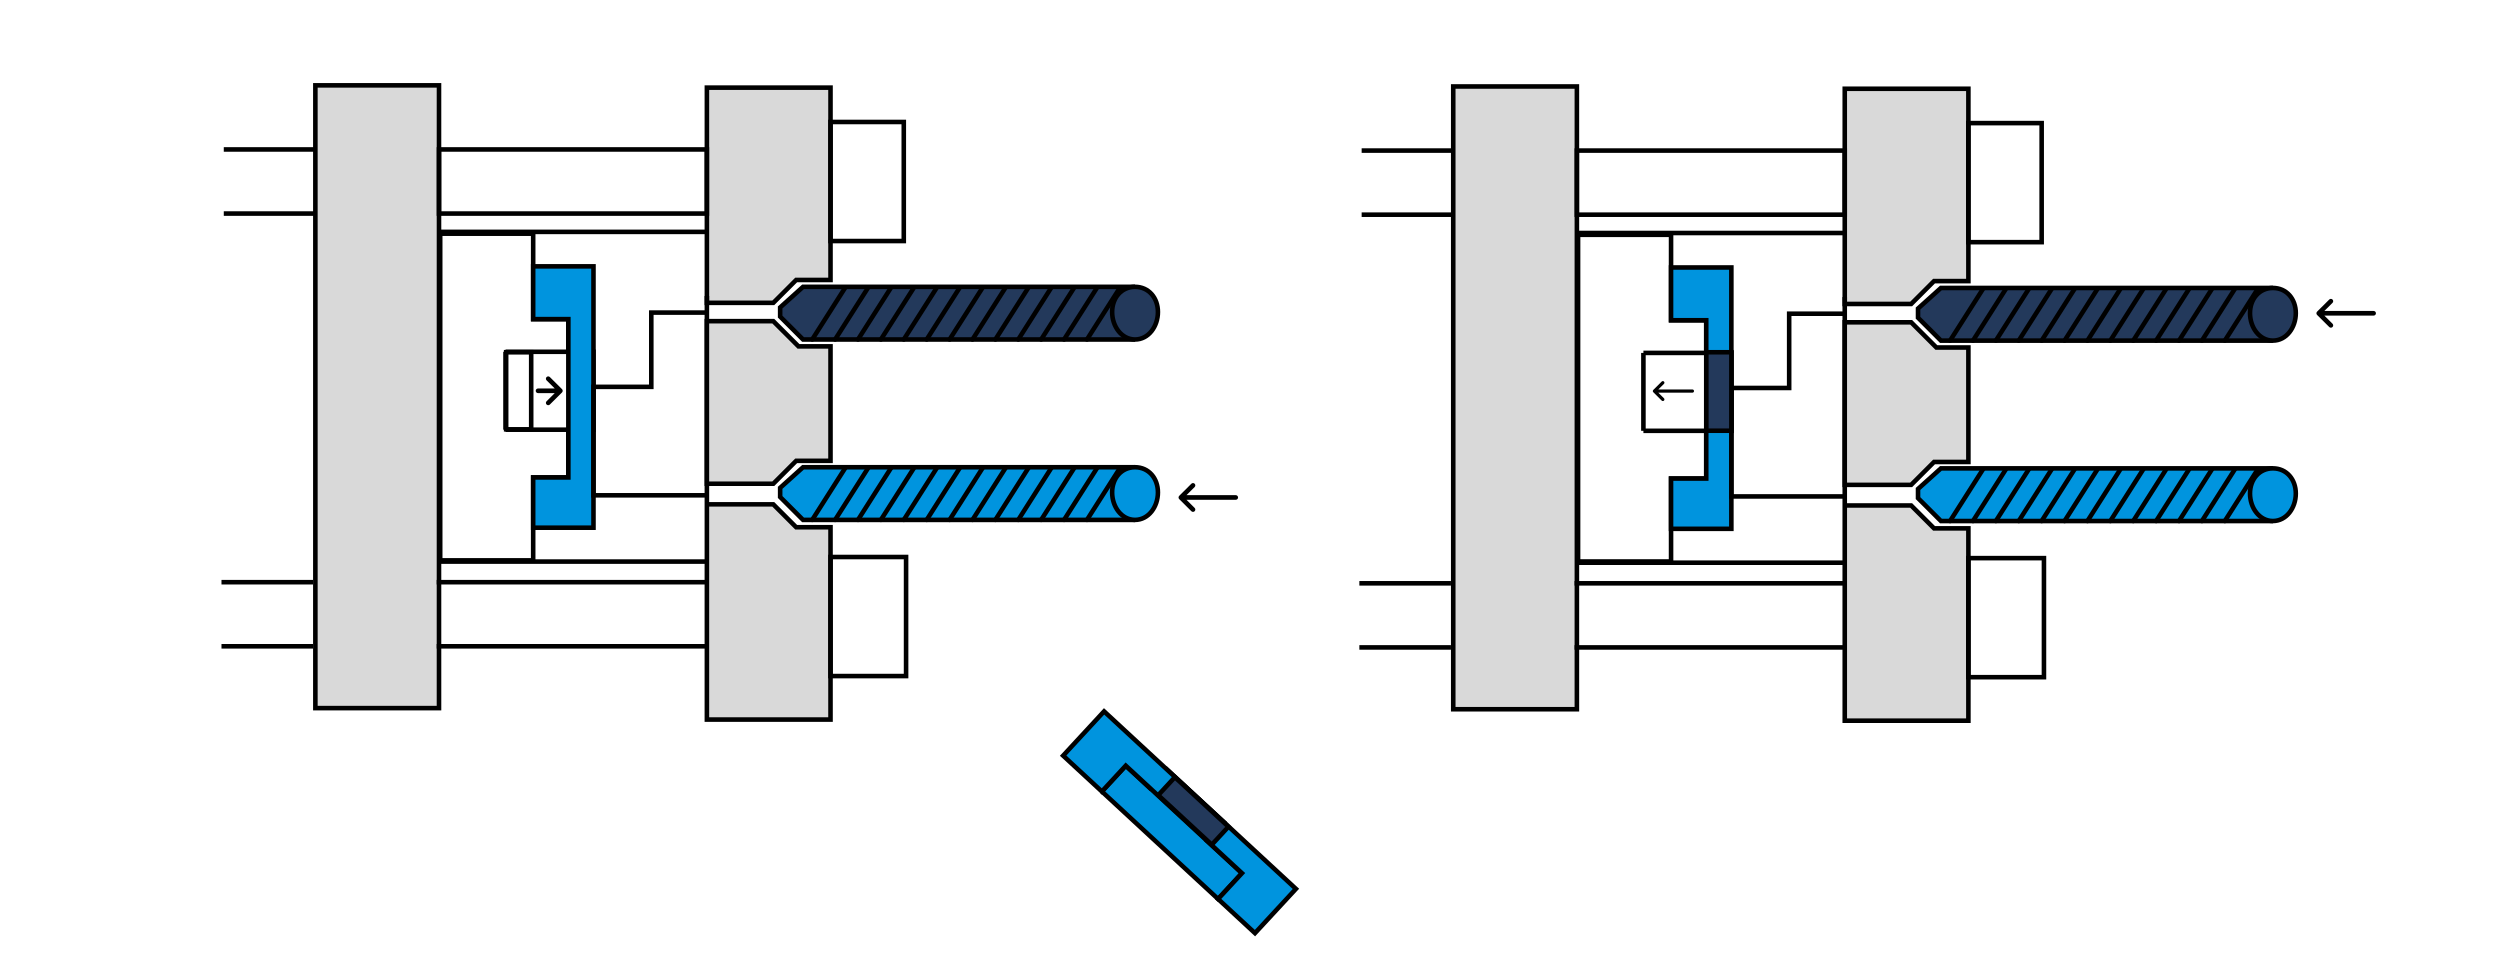 <svg width="903" height="345" viewBox="0 0 903 345" fill="none" xmlns="http://www.w3.org/2000/svg">
<rect width="903" height="345" fill="white"/>
<path d="M287.577 101.122H299.982V31.654H255.324V109.392H279.307L287.577 101.122Z" fill="#D9D9D9" stroke="black" stroke-width="1.654"/>
<path d="M698.577 101.528H710.982V32.06H666.324V109.798H690.307L698.577 101.528Z" fill="#D9D9D9" stroke="black" stroke-width="1.654"/>
<path d="M287.577 190.439H299.982V259.907H255.324V182.169H279.307L287.577 190.439Z" fill="#D9D9D9"/>
<path d="M255.324 182.169H279.307L287.577 190.439H299.982V259.907H255.324V182.169ZM255.324 182.169V170.906V106.906" stroke="black" stroke-width="1.654"/>
<path d="M698.577 190.845H710.982V260.313H666.324V182.575H690.307L698.577 190.845Z" fill="#D9D9D9"/>
<path d="M666.324 182.575H690.307L698.577 190.845H710.982V260.313H666.324V182.575ZM666.324 182.575V171.312V107.312" stroke="black" stroke-width="1.654"/>
<path d="M299.982 166.456V125.105H288.404L279.307 116.008H255.324V174.726H279.307L287.577 166.456H299.982Z" fill="#D9D9D9" stroke="black" stroke-width="1.654"/>
<path d="M710.982 166.861V125.511H699.404L690.307 116.414H666.324V175.131H690.307L698.577 166.861H710.982Z" fill="#D9D9D9" stroke="black" stroke-width="1.654"/>
<path d="M299.983 201.19H327.274V244.194H299.983V201.19Z" stroke="black" stroke-width="1.654"/>
<path d="M710.983 201.596H738.274V244.6H710.983V201.596Z" stroke="black" stroke-width="1.654"/>
<path d="M299.983 44.059H326.447V87.063H299.983V44.059Z" stroke="black" stroke-width="1.654"/>
<path d="M710.983 44.465H737.447V87.469H710.983V44.465Z" stroke="black" stroke-width="1.654"/>
<path d="M290.059 122.625L281.789 114.355V111.047L290.059 103.604H409.148V122.625H290.059Z" fill="#23395B" stroke="black" stroke-width="1.654"/>
<path d="M418.246 112.7C418.246 117.913 414.832 122.624 409.976 122.624C405.12 122.624 401.706 117.913 401.706 112.7C401.706 107.578 405.044 103.603 409.976 103.603C414.908 103.603 418.246 107.578 418.246 112.7Z" fill="#23395B" stroke="black" stroke-width="1.654"/>
<path d="M404.885 104.875L405.329 104.177L403.934 103.289L403.49 103.987L404.885 104.875ZM391.912 122.181C391.666 122.566 391.78 123.077 392.165 123.322C392.551 123.568 393.062 123.454 393.307 123.069L391.912 122.181ZM403.49 103.987L391.912 122.181L393.307 123.069L404.885 104.875L403.49 103.987Z" fill="black"/>
<path d="M396.612 104.875L397.056 104.177L395.66 103.289L395.216 103.987L396.612 104.875ZM383.638 122.181C383.393 122.566 383.507 123.077 383.892 123.322C384.277 123.568 384.788 123.454 385.034 123.069L383.638 122.181ZM395.216 103.987L383.638 122.181L385.034 123.069L396.612 104.875L395.216 103.987Z" fill="black"/>
<path d="M388.342 104.875L388.786 104.177L387.391 103.289L386.947 103.987L388.342 104.875ZM375.369 122.181C375.123 122.566 375.237 123.077 375.622 123.322C376.008 123.568 376.519 123.454 376.764 123.069L375.369 122.181ZM386.947 103.987L375.369 122.181L376.764 123.069L388.342 104.875L386.947 103.987Z" fill="black"/>
<path d="M380.073 104.875L380.517 104.177L379.121 103.289L378.677 103.987L380.073 104.875ZM367.099 122.181C366.854 122.566 366.968 123.077 367.353 123.322C367.738 123.568 368.249 123.454 368.495 123.069L367.099 122.181ZM378.677 103.987L367.099 122.181L368.495 123.069L380.073 104.875L378.677 103.987Z" fill="black"/>
<path d="M371.803 104.875L372.247 104.177L370.852 103.289L370.408 103.987L371.803 104.875ZM358.83 122.181C358.584 122.566 358.698 123.077 359.083 123.322C359.469 123.568 359.98 123.454 360.225 123.069L358.83 122.181ZM370.408 103.987L358.83 122.181L360.225 123.069L371.803 104.875L370.408 103.987Z" fill="black"/>
<path d="M363.534 104.875L363.978 104.177L362.582 103.289L362.138 103.987L363.534 104.875ZM350.56 122.181C350.315 122.566 350.428 123.077 350.814 123.322C351.199 123.568 351.71 123.454 351.956 123.069L350.56 122.181ZM362.138 103.987L350.56 122.181L351.956 123.069L363.534 104.875L362.138 103.987Z" fill="black"/>
<path d="M355.264 104.875L355.708 104.177L354.313 103.289L353.869 103.987L355.264 104.875ZM342.291 122.181C342.045 122.566 342.159 123.077 342.544 123.322C342.93 123.568 343.441 123.454 343.686 123.069L342.291 122.181ZM353.869 103.987L342.291 122.181L343.686 123.069L355.264 104.875L353.869 103.987Z" fill="black"/>
<path d="M346.995 104.875L347.439 104.177L346.043 103.289L345.599 103.987L346.995 104.875ZM334.021 122.181C333.776 122.566 333.889 123.077 334.275 123.322C334.66 123.568 335.171 123.454 335.416 123.069L334.021 122.181ZM345.599 103.987L334.021 122.181L335.416 123.069L346.995 104.875L345.599 103.987Z" fill="black"/>
<path d="M338.721 104.875L339.165 104.177L337.77 103.289L337.326 103.987L338.721 104.875ZM325.748 122.181C325.502 122.566 325.616 123.077 326.001 123.322C326.387 123.568 326.898 123.454 327.143 123.069L325.748 122.181ZM337.326 103.987L325.748 122.181L327.143 123.069L338.721 104.875L337.326 103.987Z" fill="black"/>
<path d="M330.452 104.875L330.896 104.177L329.5 103.289L329.056 103.987L330.452 104.875ZM317.478 122.181C317.233 122.566 317.346 123.077 317.732 123.322C318.117 123.568 318.628 123.454 318.873 123.069L317.478 122.181ZM329.056 103.987L317.478 122.181L318.873 123.069L330.452 104.875L329.056 103.987Z" fill="black"/>
<path d="M322.182 104.875L322.626 104.177L321.231 103.289L320.787 103.987L322.182 104.875ZM309.209 122.181C308.963 122.566 309.077 123.077 309.462 123.322C309.848 123.568 310.359 123.454 310.604 123.069L309.209 122.181ZM320.787 103.987L309.209 122.181L310.604 123.069L322.182 104.875L320.787 103.987Z" fill="black"/>
<path d="M313.912 104.875L314.356 104.177L312.961 103.289L312.517 103.987L313.912 104.875ZM300.939 122.181C300.694 122.566 300.807 123.077 301.193 123.322C301.578 123.568 302.089 123.454 302.334 123.069L300.939 122.181ZM312.517 103.987L300.939 122.181L302.334 123.069L313.912 104.875L312.517 103.987Z" fill="black"/>
<path d="M305.643 104.875L306.087 104.177L304.692 103.289L304.248 103.987L305.643 104.875ZM292.669 122.181C292.424 122.566 292.538 123.077 292.923 123.322C293.309 123.568 293.82 123.454 294.065 123.069L292.669 122.181ZM304.248 103.987L292.669 122.181L294.065 123.069L305.643 104.875L304.248 103.987Z" fill="black"/>
<path d="M701.059 123.03L692.789 114.76V111.452L701.059 104.009H820.148V123.03H701.059Z" fill="#23395B" stroke="black" stroke-width="1.654"/>
<path d="M829.246 113.106C829.246 118.319 825.832 123.03 820.976 123.03C816.12 123.03 812.706 118.319 812.706 113.106C812.706 107.984 816.044 104.009 820.976 104.009C825.908 104.009 829.246 107.984 829.246 113.106Z" fill="#23395B" stroke="black" stroke-width="1.654"/>
<path d="M815.885 105.28L816.329 104.583L814.934 103.695L814.49 104.392L815.885 105.28ZM802.912 122.587C802.666 122.972 802.78 123.483 803.165 123.728C803.551 123.973 804.062 123.86 804.307 123.475L802.912 122.587ZM814.49 104.392L802.912 122.587L804.307 123.475L815.885 105.28L814.49 104.392Z" fill="black"/>
<path d="M807.612 105.28L808.056 104.583L806.66 103.695L806.216 104.392L807.612 105.28ZM794.638 122.587C794.393 122.972 794.507 123.483 794.892 123.728C795.277 123.973 795.788 123.86 796.034 123.475L794.638 122.587ZM806.216 104.392L794.638 122.587L796.034 123.475L807.612 105.28L806.216 104.392Z" fill="black"/>
<path d="M799.342 105.28L799.786 104.583L798.391 103.695L797.947 104.392L799.342 105.28ZM786.369 122.587C786.123 122.972 786.237 123.483 786.622 123.728C787.008 123.973 787.519 123.86 787.764 123.475L786.369 122.587ZM797.947 104.392L786.369 122.587L787.764 123.475L799.342 105.28L797.947 104.392Z" fill="black"/>
<path d="M791.073 105.28L791.517 104.583L790.121 103.695L789.677 104.392L791.073 105.28ZM778.099 122.587C777.854 122.972 777.968 123.483 778.353 123.728C778.738 123.973 779.249 123.86 779.495 123.475L778.099 122.587ZM789.677 104.392L778.099 122.587L779.495 123.475L791.073 105.28L789.677 104.392Z" fill="black"/>
<path d="M782.803 105.28L783.247 104.583L781.852 103.695L781.408 104.392L782.803 105.28ZM769.83 122.587C769.584 122.972 769.698 123.483 770.083 123.728C770.469 123.973 770.98 123.86 771.225 123.475L769.83 122.587ZM781.408 104.392L769.83 122.587L771.225 123.475L782.803 105.28L781.408 104.392Z" fill="black"/>
<path d="M774.534 105.28L774.978 104.583L773.582 103.695L773.138 104.392L774.534 105.28ZM761.56 122.587C761.315 122.972 761.428 123.483 761.814 123.728C762.199 123.973 762.71 123.86 762.956 123.475L761.56 122.587ZM773.138 104.392L761.56 122.587L762.956 123.475L774.534 105.28L773.138 104.392Z" fill="black"/>
<path d="M766.264 105.28L766.708 104.583L765.313 103.695L764.869 104.392L766.264 105.28ZM753.291 122.587C753.045 122.972 753.159 123.483 753.544 123.728C753.93 123.973 754.441 123.86 754.686 123.475L753.291 122.587ZM764.869 104.392L753.291 122.587L754.686 123.475L766.264 105.28L764.869 104.392Z" fill="black"/>
<path d="M757.995 105.28L758.439 104.583L757.043 103.695L756.599 104.392L757.995 105.28ZM745.021 122.587C744.776 122.972 744.889 123.483 745.275 123.728C745.66 123.973 746.171 123.86 746.416 123.475L745.021 122.587ZM756.599 104.392L745.021 122.587L746.416 123.475L757.995 105.28L756.599 104.392Z" fill="black"/>
<path d="M749.721 105.28L750.165 104.583L748.77 103.695L748.326 104.392L749.721 105.28ZM736.748 122.587C736.502 122.972 736.616 123.483 737.001 123.728C737.387 123.973 737.898 123.86 738.143 123.475L736.748 122.587ZM748.326 104.392L736.748 122.587L738.143 123.475L749.721 105.28L748.326 104.392Z" fill="black"/>
<path d="M741.452 105.28L741.896 104.583L740.5 103.695L740.056 104.392L741.452 105.28ZM728.478 122.587C728.233 122.972 728.346 123.483 728.732 123.728C729.117 123.973 729.628 123.86 729.873 123.475L728.478 122.587ZM740.056 104.392L728.478 122.587L729.873 123.475L741.452 105.28L740.056 104.392Z" fill="black"/>
<path d="M733.182 105.28L733.626 104.583L732.231 103.695L731.787 104.392L733.182 105.28ZM720.209 122.587C719.963 122.972 720.077 123.483 720.462 123.728C720.848 123.973 721.359 123.86 721.604 123.475L720.209 122.587ZM731.787 104.392L720.209 122.587L721.604 123.475L733.182 105.28L731.787 104.392Z" fill="black"/>
<path d="M724.912 105.28L725.356 104.583L723.961 103.695L723.517 104.392L724.912 105.28ZM711.939 122.587C711.694 122.972 711.807 123.483 712.193 123.728C712.578 123.973 713.089 123.86 713.334 123.475L711.939 122.587ZM723.517 104.392L711.939 122.587L713.334 123.475L724.912 105.28L723.517 104.392Z" fill="black"/>
<path d="M716.643 105.28L717.087 104.583L715.692 103.695L715.248 104.392L716.643 105.28ZM703.669 122.587C703.424 122.972 703.538 123.483 703.923 123.728C704.309 123.973 704.82 123.86 705.065 123.475L703.669 122.587ZM715.248 104.392L703.669 122.587L705.065 123.475L716.643 105.28L715.248 104.392Z" fill="black"/>
<path d="M290.059 187.785L281.789 179.515V176.207L290.059 168.764H409.148V187.785H290.059Z" fill="#0094DE" stroke="black" stroke-width="1.654"/>
<path d="M418.246 177.861C418.246 183.074 414.832 187.785 409.976 187.785C405.12 187.785 401.706 183.074 401.706 177.861C401.706 172.739 405.044 168.764 409.976 168.764C414.908 168.764 418.246 172.739 418.246 177.861Z" fill="#0094DE" stroke="black" stroke-width="1.654"/>
<path d="M404.885 170.035L405.329 169.337L403.934 168.449L403.49 169.147L404.885 170.035ZM391.912 187.341C391.666 187.726 391.78 188.237 392.165 188.483C392.551 188.728 393.062 188.614 393.307 188.229L391.912 187.341ZM403.49 169.147L391.912 187.341L393.307 188.229L404.885 170.035L403.49 169.147Z" fill="black"/>
<path d="M396.612 170.035L397.056 169.337L395.66 168.449L395.216 169.147L396.612 170.035ZM383.638 187.341C383.393 187.726 383.507 188.237 383.892 188.483C384.277 188.728 384.788 188.614 385.034 188.229L383.638 187.341ZM395.216 169.147L383.638 187.341L385.034 188.229L396.612 170.035L395.216 169.147Z" fill="black"/>
<path d="M388.342 170.035L388.786 169.337L387.391 168.449L386.947 169.147L388.342 170.035ZM375.369 187.341C375.123 187.726 375.237 188.237 375.622 188.483C376.008 188.728 376.519 188.614 376.764 188.229L375.369 187.341ZM386.947 169.147L375.369 187.341L376.764 188.229L388.342 170.035L386.947 169.147Z" fill="black"/>
<path d="M380.073 170.035L380.517 169.337L379.121 168.449L378.677 169.147L380.073 170.035ZM367.099 187.341C366.854 187.726 366.968 188.237 367.353 188.483C367.738 188.728 368.249 188.614 368.495 188.229L367.099 187.341ZM378.677 169.147L367.099 187.341L368.495 188.229L380.073 170.035L378.677 169.147Z" fill="black"/>
<path d="M371.803 170.035L372.247 169.337L370.852 168.449L370.408 169.147L371.803 170.035ZM358.83 187.341C358.584 187.726 358.698 188.237 359.083 188.483C359.469 188.728 359.98 188.614 360.225 188.229L358.83 187.341ZM370.408 169.147L358.83 187.341L360.225 188.229L371.803 170.035L370.408 169.147Z" fill="black"/>
<path d="M363.534 170.035L363.978 169.337L362.582 168.449L362.138 169.147L363.534 170.035ZM350.56 187.341C350.315 187.726 350.428 188.237 350.814 188.483C351.199 188.728 351.71 188.614 351.956 188.229L350.56 187.341ZM362.138 169.147L350.56 187.341L351.956 188.229L363.534 170.035L362.138 169.147Z" fill="black"/>
<path d="M355.264 170.035L355.708 169.337L354.313 168.449L353.869 169.147L355.264 170.035ZM342.291 187.341C342.045 187.726 342.159 188.237 342.544 188.483C342.93 188.728 343.441 188.614 343.686 188.229L342.291 187.341ZM353.869 169.147L342.291 187.341L343.686 188.229L355.264 170.035L353.869 169.147Z" fill="black"/>
<path d="M346.995 170.035L347.439 169.337L346.043 168.449L345.599 169.147L346.995 170.035ZM334.021 187.341C333.776 187.726 333.889 188.237 334.275 188.483C334.66 188.728 335.171 188.614 335.416 188.229L334.021 187.341ZM345.599 169.147L334.021 187.341L335.416 188.229L346.995 170.035L345.599 169.147Z" fill="black"/>
<path d="M338.721 170.035L339.165 169.337L337.77 168.449L337.326 169.147L338.721 170.035ZM325.748 187.341C325.502 187.726 325.616 188.237 326.001 188.483C326.387 188.728 326.898 188.614 327.143 188.229L325.748 187.341ZM337.326 169.147L325.748 187.341L327.143 188.229L338.721 170.035L337.326 169.147Z" fill="black"/>
<path d="M330.452 170.035L330.896 169.337L329.5 168.449L329.056 169.147L330.452 170.035ZM317.478 187.341C317.233 187.726 317.346 188.237 317.732 188.483C318.117 188.728 318.628 188.614 318.873 188.229L317.478 187.341ZM329.056 169.147L317.478 187.341L318.873 188.229L330.452 170.035L329.056 169.147Z" fill="black"/>
<path d="M322.182 170.035L322.626 169.337L321.231 168.449L320.787 169.147L322.182 170.035ZM309.209 187.341C308.963 187.726 309.077 188.237 309.462 188.483C309.848 188.728 310.359 188.614 310.604 188.229L309.209 187.341ZM320.787 169.147L309.209 187.341L310.604 188.229L322.182 170.035L320.787 169.147Z" fill="black"/>
<path d="M313.912 170.035L314.356 169.337L312.961 168.449L312.517 169.147L313.912 170.035ZM300.939 187.341C300.694 187.726 300.807 188.237 301.193 188.483C301.578 188.728 302.089 188.614 302.334 188.229L300.939 187.341ZM312.517 169.147L300.939 187.341L302.334 188.229L313.912 170.035L312.517 169.147Z" fill="black"/>
<path d="M305.643 170.035L306.087 169.337L304.692 168.449L304.248 169.147L305.643 170.035ZM292.669 187.341C292.424 187.726 292.538 188.237 292.923 188.483C293.309 188.728 293.82 188.614 294.065 188.229L292.669 187.341ZM304.248 169.147L292.669 187.341L294.065 188.229L305.643 170.035L304.248 169.147Z" fill="black"/>
<path d="M701.059 188.191L692.789 179.921V176.613L701.059 169.17H820.148V188.191H701.059Z" fill="#0094DE" stroke="black" stroke-width="1.654"/>
<path d="M829.246 178.267C829.246 183.48 825.832 188.191 820.976 188.191C816.12 188.191 812.706 183.48 812.706 178.267C812.706 173.145 816.044 169.17 820.976 169.17C825.908 169.17 829.246 173.145 829.246 178.267Z" fill="#0094DE" stroke="black" stroke-width="1.654"/>
<path d="M815.885 170.441L816.329 169.743L814.934 168.855L814.49 169.553L815.885 170.441ZM802.912 187.747C802.666 188.132 802.78 188.643 803.165 188.888C803.551 189.134 804.062 189.02 804.307 188.635L802.912 187.747ZM814.49 169.553L802.912 187.747L804.307 188.635L815.885 170.441L814.49 169.553Z" fill="black"/>
<path d="M807.612 170.441L808.056 169.743L806.66 168.855L806.216 169.553L807.612 170.441ZM794.638 187.747C794.393 188.132 794.507 188.643 794.892 188.888C795.277 189.134 795.788 189.02 796.034 188.635L794.638 187.747ZM806.216 169.553L794.638 187.747L796.034 188.635L807.612 170.441L806.216 169.553Z" fill="black"/>
<path d="M799.342 170.441L799.786 169.743L798.391 168.855L797.947 169.553L799.342 170.441ZM786.369 187.747C786.123 188.132 786.237 188.643 786.622 188.888C787.008 189.134 787.519 189.02 787.764 188.635L786.369 187.747ZM797.947 169.553L786.369 187.747L787.764 188.635L799.342 170.441L797.947 169.553Z" fill="black"/>
<path d="M791.073 170.441L791.517 169.743L790.121 168.855L789.677 169.553L791.073 170.441ZM778.099 187.747C777.854 188.132 777.968 188.643 778.353 188.888C778.738 189.134 779.249 189.02 779.495 188.635L778.099 187.747ZM789.677 169.553L778.099 187.747L779.495 188.635L791.073 170.441L789.677 169.553Z" fill="black"/>
<path d="M782.803 170.441L783.247 169.743L781.852 168.855L781.408 169.553L782.803 170.441ZM769.83 187.747C769.584 188.132 769.698 188.643 770.083 188.888C770.469 189.134 770.98 189.02 771.225 188.635L769.83 187.747ZM781.408 169.553L769.83 187.747L771.225 188.635L782.803 170.441L781.408 169.553Z" fill="black"/>
<path d="M774.534 170.441L774.978 169.743L773.582 168.855L773.138 169.553L774.534 170.441ZM761.56 187.747C761.315 188.132 761.428 188.643 761.814 188.888C762.199 189.134 762.71 189.02 762.956 188.635L761.56 187.747ZM773.138 169.553L761.56 187.747L762.956 188.635L774.534 170.441L773.138 169.553Z" fill="black"/>
<path d="M766.264 170.441L766.708 169.743L765.313 168.855L764.869 169.553L766.264 170.441ZM753.291 187.747C753.045 188.132 753.159 188.643 753.544 188.888C753.93 189.134 754.441 189.02 754.686 188.635L753.291 187.747ZM764.869 169.553L753.291 187.747L754.686 188.635L766.264 170.441L764.869 169.553Z" fill="black"/>
<path d="M757.995 170.441L758.439 169.743L757.043 168.855L756.599 169.553L757.995 170.441ZM745.021 187.747C744.776 188.132 744.889 188.643 745.275 188.888C745.66 189.134 746.171 189.02 746.416 188.635L745.021 187.747ZM756.599 169.553L745.021 187.747L746.416 188.635L757.995 170.441L756.599 169.553Z" fill="black"/>
<path d="M749.721 170.441L750.165 169.743L748.77 168.855L748.326 169.553L749.721 170.441ZM736.748 187.747C736.502 188.132 736.616 188.643 737.001 188.888C737.387 189.134 737.898 189.02 738.143 188.635L736.748 187.747ZM748.326 169.553L736.748 187.747L738.143 188.635L749.721 170.441L748.326 169.553Z" fill="black"/>
<path d="M741.452 170.441L741.896 169.743L740.5 168.855L740.056 169.553L741.452 170.441ZM728.478 187.747C728.233 188.132 728.346 188.643 728.732 188.888C729.117 189.134 729.628 189.02 729.873 188.635L728.478 187.747ZM740.056 169.553L728.478 187.747L729.873 188.635L741.452 170.441L740.056 169.553Z" fill="black"/>
<path d="M733.182 170.441L733.626 169.743L732.231 168.855L731.787 169.553L733.182 170.441ZM720.209 187.747C719.963 188.132 720.077 188.643 720.462 188.888C720.848 189.134 721.359 189.02 721.604 188.635L720.209 187.747ZM731.787 169.553L720.209 187.747L721.604 188.635L733.182 170.441L731.787 169.553Z" fill="black"/>
<path d="M724.912 170.441L725.356 169.743L723.961 168.855L723.517 169.553L724.912 170.441ZM711.939 187.747C711.694 188.132 711.807 188.643 712.193 188.888C712.578 189.134 713.089 189.02 713.334 188.635L711.939 187.747ZM723.517 169.553L711.939 187.747L713.334 188.635L724.912 170.441L723.517 169.553Z" fill="black"/>
<path d="M716.643 170.441L717.087 169.743L715.692 168.855L715.248 169.553L716.643 170.441ZM703.669 187.747C703.424 188.132 703.538 188.643 703.923 188.888C704.309 189.134 704.82 189.02 705.065 188.635L703.669 187.747ZM715.248 169.553L703.669 187.747L705.065 188.635L716.643 170.441L715.248 169.553Z" fill="black"/>
<rect x="113.909" y="30.827" width="44.658" height="224.945" fill="#D9D9D9" stroke="black" stroke-width="1.654"/>
<rect x="524.909" y="31.233" width="44.658" height="224.945" fill="#D9D9D9" stroke="black" stroke-width="1.654"/>
<path d="M158.565 53.983H255.325V77.139H158.565V53.983Z" stroke="black" stroke-width="1.654"/>
<path d="M569.565 54.389H666.325V77.545H569.565V54.389Z" stroke="black" stroke-width="1.654"/>
<path d="M113.908 53.983H80.828M113.908 77.139H80.828" stroke="black" stroke-width="1.654"/>
<path d="M524.908 54.389H491.828M524.908 77.545H491.828" stroke="black" stroke-width="1.654"/>
<path d="M113.08 210.287H80M113.08 233.443H80" stroke="black" stroke-width="1.654"/>
<path d="M524.08 210.692H491M524.08 233.849H491" stroke="black" stroke-width="1.654"/>
<path d="M255.325 210.287H157.738M255.325 233.443H157.738" stroke="black" stroke-width="1.654"/>
<path d="M666.325 210.692H568.738M666.325 233.849H568.738" stroke="black" stroke-width="1.654"/>
<path d="M158.566 202.844H255.326" stroke="black" stroke-width="1.654"/>
<path d="M569.566 203.25H666.326" stroke="black" stroke-width="1.654"/>
<path d="M255.326 83.755H158.566" stroke="black" stroke-width="1.654"/>
<path d="M666.326 84.161H569.566" stroke="black" stroke-width="1.654"/>
<g clip-path="url(#clip0_337_42)">
<path d="M597.167 141.666C597.167 141.666 597.168 141.667 597.168 141.667L600.206 144.691C600.434 144.917 600.802 144.916 601.029 144.689C601.255 144.461 601.254 144.093 601.027 143.866L598.987 141.836L611.301 141.836C611.622 141.836 611.883 141.576 611.883 141.255C611.883 140.933 611.622 140.673 611.301 140.673L598.987 140.673L601.027 138.643C601.254 138.417 601.255 138.048 601.029 137.821C600.802 137.593 600.434 137.592 600.206 137.819L597.168 140.842C597.168 140.843 597.167 140.843 597.167 140.843C596.94 141.07 596.94 141.44 597.167 141.666Z" fill="black"/>
</g>
<g clip-path="url(#clip1_337_42)">
<path d="M425.932 180.283C425.932 180.283 425.932 180.283 425.932 180.283L430.321 184.651C430.65 184.978 431.182 184.977 431.509 184.648C431.836 184.319 431.835 183.787 431.506 183.46L428.56 180.528L446.348 180.528C446.811 180.528 447.188 180.152 447.188 179.688C447.188 179.224 446.811 178.848 446.348 178.848L428.56 178.848L431.506 175.916C431.835 175.588 431.836 175.057 431.509 174.728C431.182 174.399 430.65 174.398 430.321 174.725L425.932 179.093C425.932 179.093 425.932 179.093 425.932 179.093C425.603 179.422 425.604 179.955 425.932 180.283Z" fill="black"/>
</g>
<g clip-path="url(#clip2_337_42)">
<path d="M203.001 140.562L203 140.561L198.611 136.194C198.283 135.867 197.751 135.868 197.423 136.197C197.096 136.525 197.097 137.057 197.426 137.384L200.373 140.317H194.34C193.876 140.317 193.5 140.693 193.5 141.157C193.5 141.621 193.876 141.997 194.34 141.997H200.373L197.426 144.929C197.098 145.256 197.096 145.788 197.423 146.117C197.751 146.446 198.283 146.447 198.611 146.12L203 141.752L203.001 141.751C203.33 141.423 203.329 140.889 203.001 140.562Z" fill="black"/>
</g>
<g clip-path="url(#clip3_337_42)">
<path d="M836.932 113.751C836.932 113.752 836.932 113.752 836.932 113.752L841.321 118.12C841.65 118.447 842.182 118.446 842.509 118.117C842.836 117.788 842.835 117.256 842.506 116.929L839.56 113.997L857.348 113.997C857.811 113.997 858.188 113.621 858.188 113.157C858.188 112.693 857.811 112.317 857.348 112.317L839.56 112.317L842.506 109.384C842.835 109.057 842.836 108.525 842.509 108.197C842.182 107.868 841.65 107.867 841.321 108.194L836.932 112.561C836.932 112.562 836.932 112.562 836.932 112.562C836.603 112.891 836.604 113.424 836.932 113.751Z" fill="black"/>
</g>
<path d="M205.292 127.067V115.267H192.585V84.406H159V202.406H192.585V172.452H205.292V155.206M205.292 127.067H214.369V155.206H205.292M205.292 127.067H192.585H182.6M205.292 155.206H192.585H182.6M182.6 155.206V127.067M182.6 155.206V141.137V127.067" stroke="black" stroke-width="1.65"/>
<path d="M214.367 190.606V96.206H192.582V115.267H205.29V155.206V172.452H192.582V190.606H214.367Z" fill="#0094DE" stroke="black" stroke-width="1.65"/>
<path d="M255.217 112.906H235.248V139.729H214.371V178.906H255.217" stroke="black" stroke-width="1.65"/>
<path d="M616.292 127.473V115.673H603.585V84.811H570V202.812H603.585V172.858H616.292V155.612M616.292 127.473H625.369V155.612H616.292M616.292 127.473H603.585H593.6M616.292 155.612H603.585H593.6M593.6 155.612V127.473M593.6 155.612V141.542V127.473" stroke="black" stroke-width="1.65"/>
<path d="M625.367 191.011V96.611H603.582V115.673H616.29V155.611V172.857H603.582V191.011H625.367Z" fill="#0094DE" stroke="black" stroke-width="1.65"/>
<path d="M666.217 113.312H646.248V140.135H625.371V179.312H666.217" stroke="black" stroke-width="1.65"/>
<path d="M616.325 127.231H625.365V155.581H616.325V127.231Z" fill="#23395B" stroke="black" stroke-width="1.65"/>
<path d="M191.866 155.081L182.826 155.081L182.825 127.231L191.866 127.231L191.866 155.081Z" stroke="black" stroke-width="1.65"/>
<path d="M406.623 276.556L397.993 285.884L439.971 324.717L448.6 315.389L435.941 303.677L442.104 297.014L421.449 277.906L415.285 284.569L406.623 276.556Z" fill="#0094DE"/>
<path d="M397.992 285.883L397.993 285.884L406.623 276.556L415.285 284.569L421.449 277.906L442.104 297.014L435.941 303.677L448.6 315.389L439.971 324.717L397.992 285.883Z" stroke="black" stroke-width="1.65"/>
<path d="M468.09 321.055L398.793 256.95L384 272.942L397.992 285.886L406.622 276.558L435.94 303.679L448.599 315.39L439.97 324.719L453.296 337.047L468.09 321.055Z" fill="#0094DE" stroke="black" stroke-width="1.65"/>
<path d="M424.366 280.721L443.708 298.615L437.699 305.111L418.356 287.218L424.366 280.721Z" fill="#23395B" stroke="black" stroke-width="1.65"/>
<defs>
<clipPath id="clip0_337_42">
<rect width="14.886" height="14.886" fill="white" transform="translate(611.887 148.698) rotate(-180)"/>
</clipPath>
<clipPath id="clip1_337_42">
<rect width="21.502" height="21.502" fill="white" transform="translate(447.191 190.439) rotate(-180)"/>
</clipPath>
<clipPath id="clip2_337_42">
<rect width="21.502" height="21.502" fill="white" transform="translate(182 130.406)"/>
</clipPath>
<clipPath id="clip3_337_42">
<rect width="21.502" height="21.502" fill="white" transform="translate(858.191 123.908) rotate(-180)"/>
</clipPath>
</defs>
</svg>
